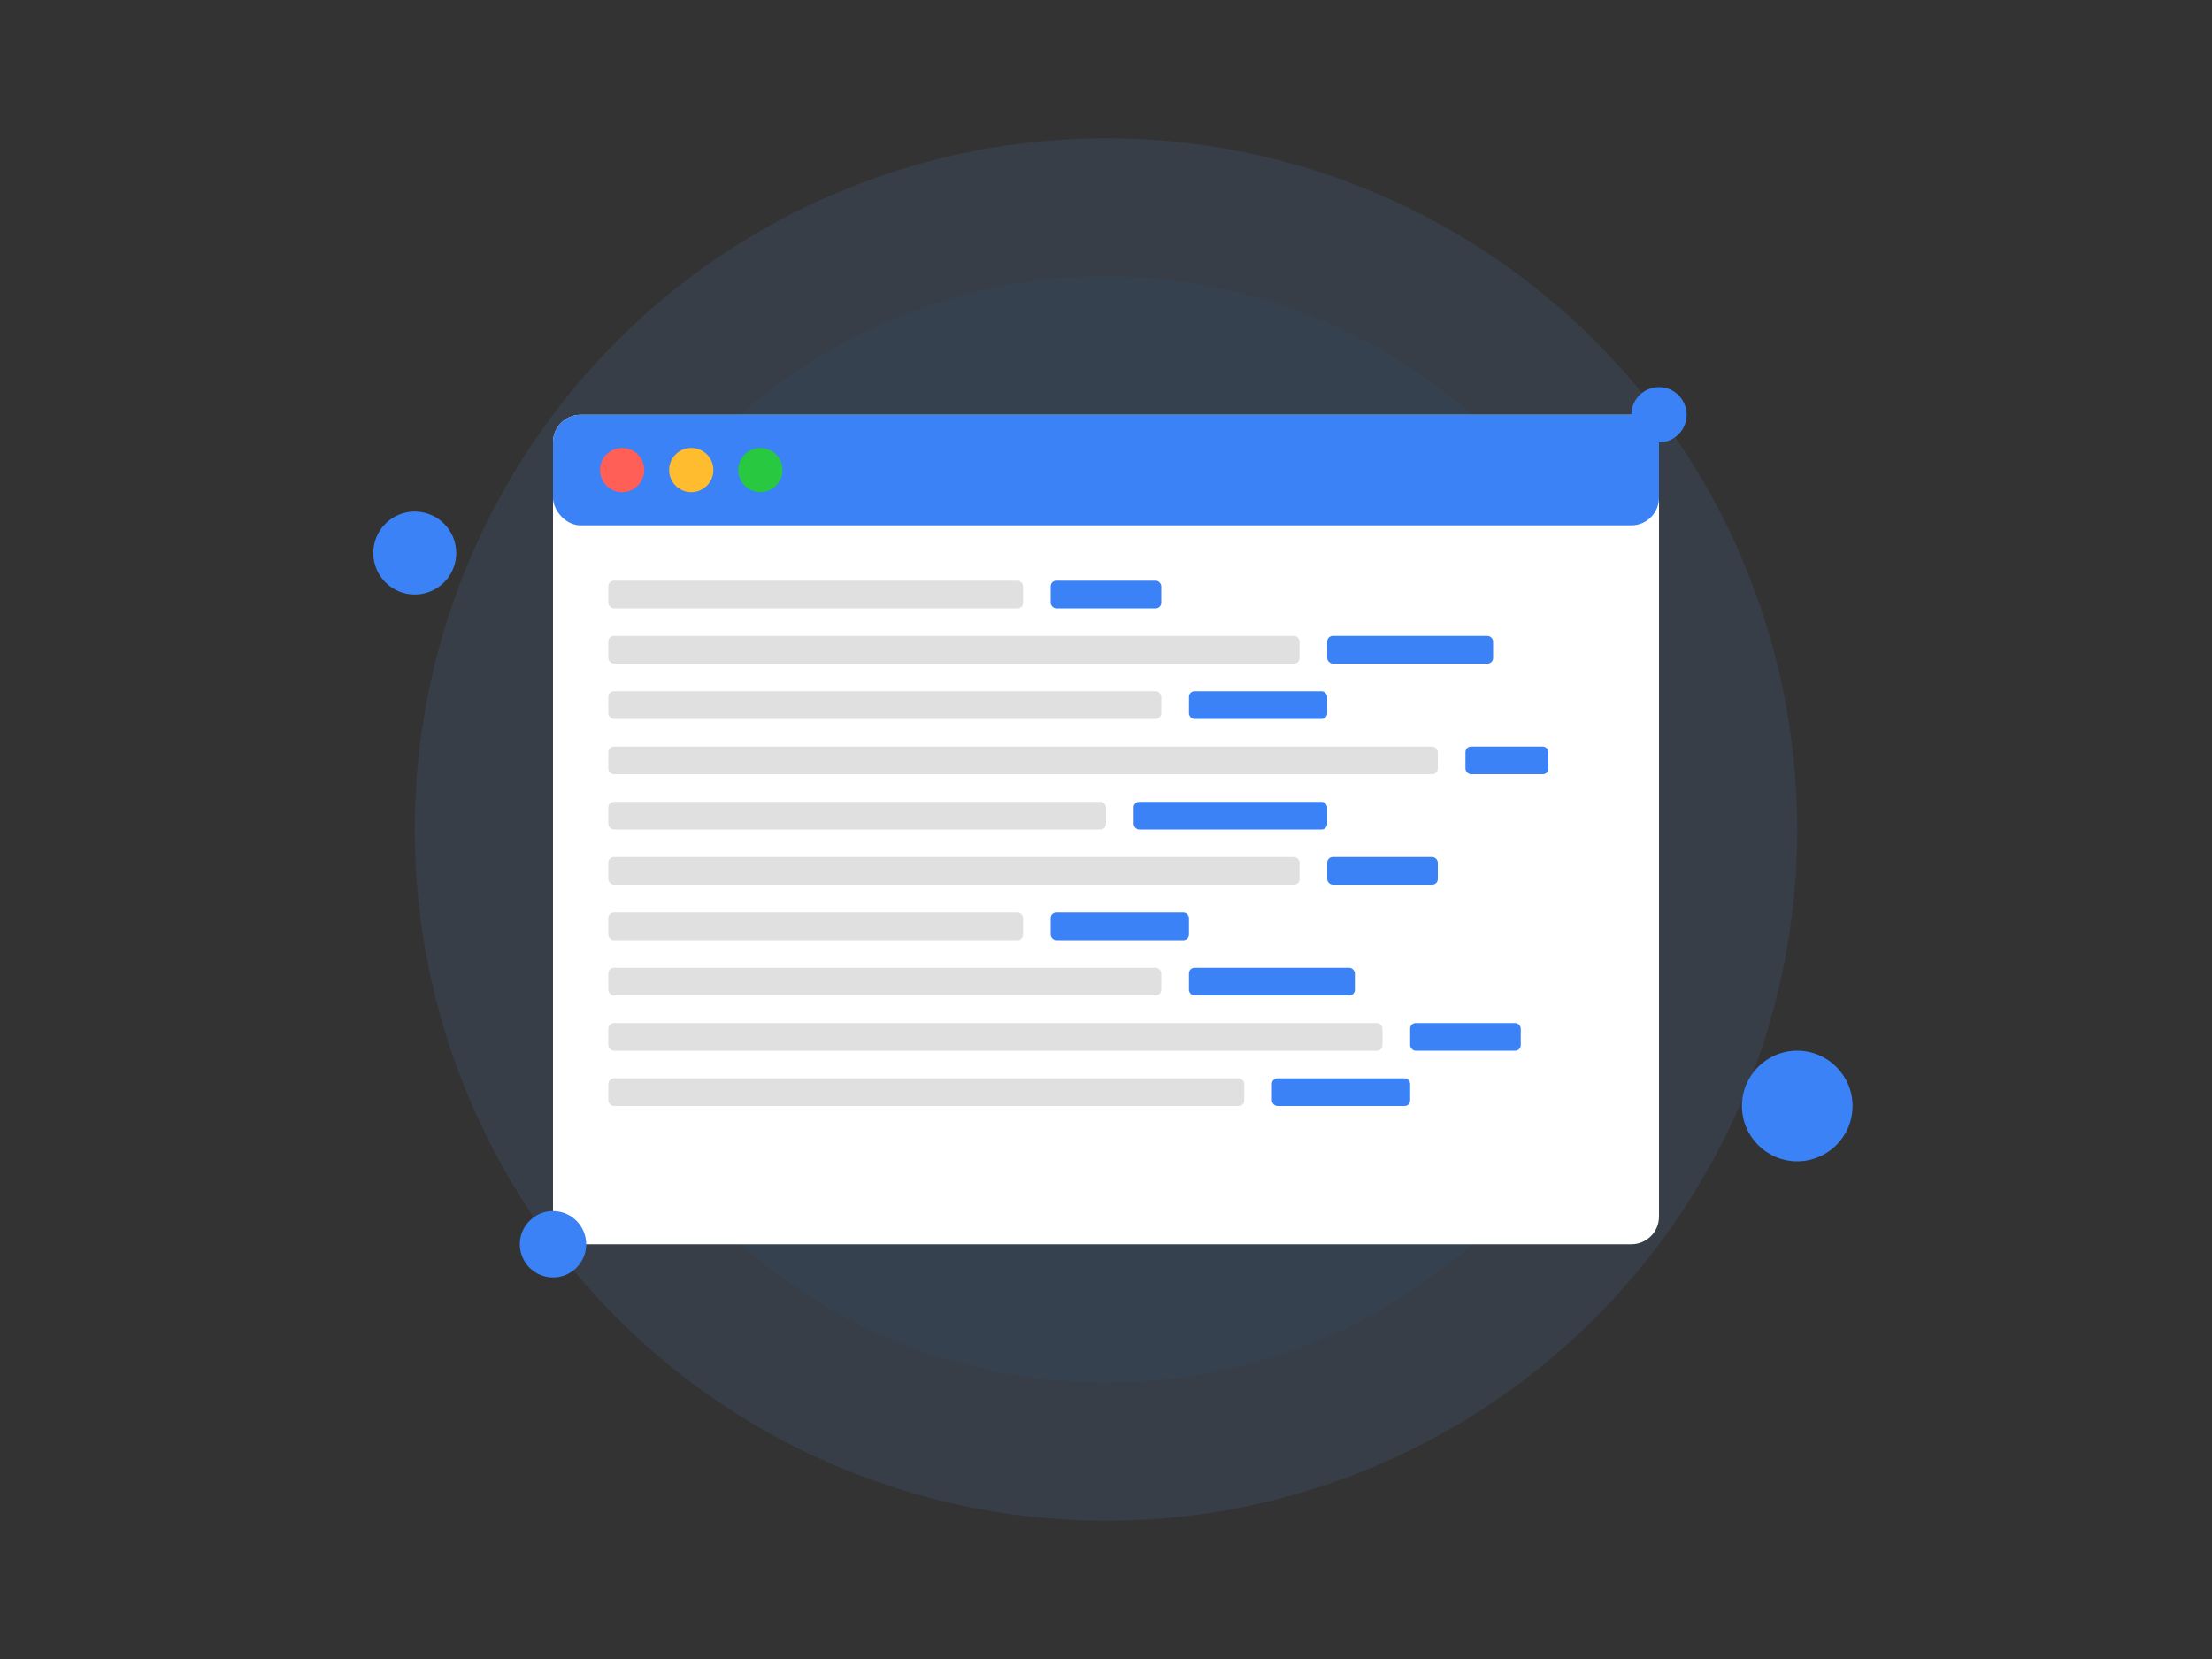 <svg xmlns="http://www.w3.org/2000/svg" fill="none" viewBox="0 0 800 600"><rect x="0" y="0" width="800" height="600" fill="#333333" stroke="none"/><circle cx="400" cy="300" r="250" fill="#60a5fa" fill-opacity=".1" class="floating-circle-1"/><circle cx="400" cy="300" r="200" fill="#3b82f6" fill-opacity=".05"/><g class="code-elements"><rect width="400" height="300" x="200" y="150" fill="#FFF" class="window-bg" rx="10"/><rect width="400" height="40" x="200" y="150" fill="#3b82f6" class="window-header" rx="10"/><circle cx="225" cy="170" r="8" fill="#FF5F57"/><circle cx="250" cy="170" r="8" fill="#FEBC2E"/><circle cx="275" cy="170" r="8" fill="#28C840"/><rect width="150" height="10" x="220" y="210" fill="#E0E0E0" class="code-line" rx="2"/><rect width="250" height="10" x="220" y="230" fill="#E0E0E0" class="code-line" rx="2"/><rect width="200" height="10" x="220" y="250" fill="#E0E0E0" class="code-line" rx="2"/><rect width="300" height="10" x="220" y="270" fill="#E0E0E0" class="code-line" rx="2"/><rect width="180" height="10" x="220" y="290" fill="#E0E0E0" class="code-line" rx="2"/><rect width="250" height="10" x="220" y="310" fill="#E0E0E0" class="code-line" rx="2"/><rect width="150" height="10" x="220" y="330" fill="#E0E0E0" class="code-line" rx="2"/><rect width="200" height="10" x="220" y="350" fill="#E0E0E0" class="code-line" rx="2"/><rect width="280" height="10" x="220" y="370" fill="#E0E0E0" class="code-line" rx="2"/><rect width="230" height="10" x="220" y="390" fill="#E0E0E0" class="code-line" rx="2"/><rect width="40" height="10" x="380" y="210" fill="#3b82f6" class="code-accent" rx="2"/><rect width="60" height="10" x="480" y="230" fill="#3b82f6" class="code-accent" rx="2"/><rect width="50" height="10" x="430" y="250" fill="#3b82f6" class="code-accent" rx="2"/><rect width="30" height="10" x="530" y="270" fill="#3b82f6" class="code-accent" rx="2"/><rect width="70" height="10" x="410" y="290" fill="#3b82f6" class="code-accent" rx="2"/><rect width="40" height="10" x="480" y="310" fill="#3b82f6" class="code-accent" rx="2"/><rect width="50" height="10" x="380" y="330" fill="#3b82f6" class="code-accent" rx="2"/><rect width="60" height="10" x="430" y="350" fill="#3b82f6" class="code-accent" rx="2"/><rect width="40" height="10" x="510" y="370" fill="#3b82f6" class="code-accent" rx="2"/><rect width="50" height="10" x="460" y="390" fill="#3b82f6" class="code-accent" rx="2"/></g><circle cx="150" cy="200" r="15" fill="#3b82f6" class="floating-circle-2"/><circle cx="650" cy="400" r="20" fill="#3b82f6" class="floating-circle-3"/><circle cx="600" cy="150" r="10" fill="#3b82f6" class="floating-circle-4"/><circle cx="200" cy="450" r="12" fill="#3b82f6" class="floating-circle-5"/></svg>